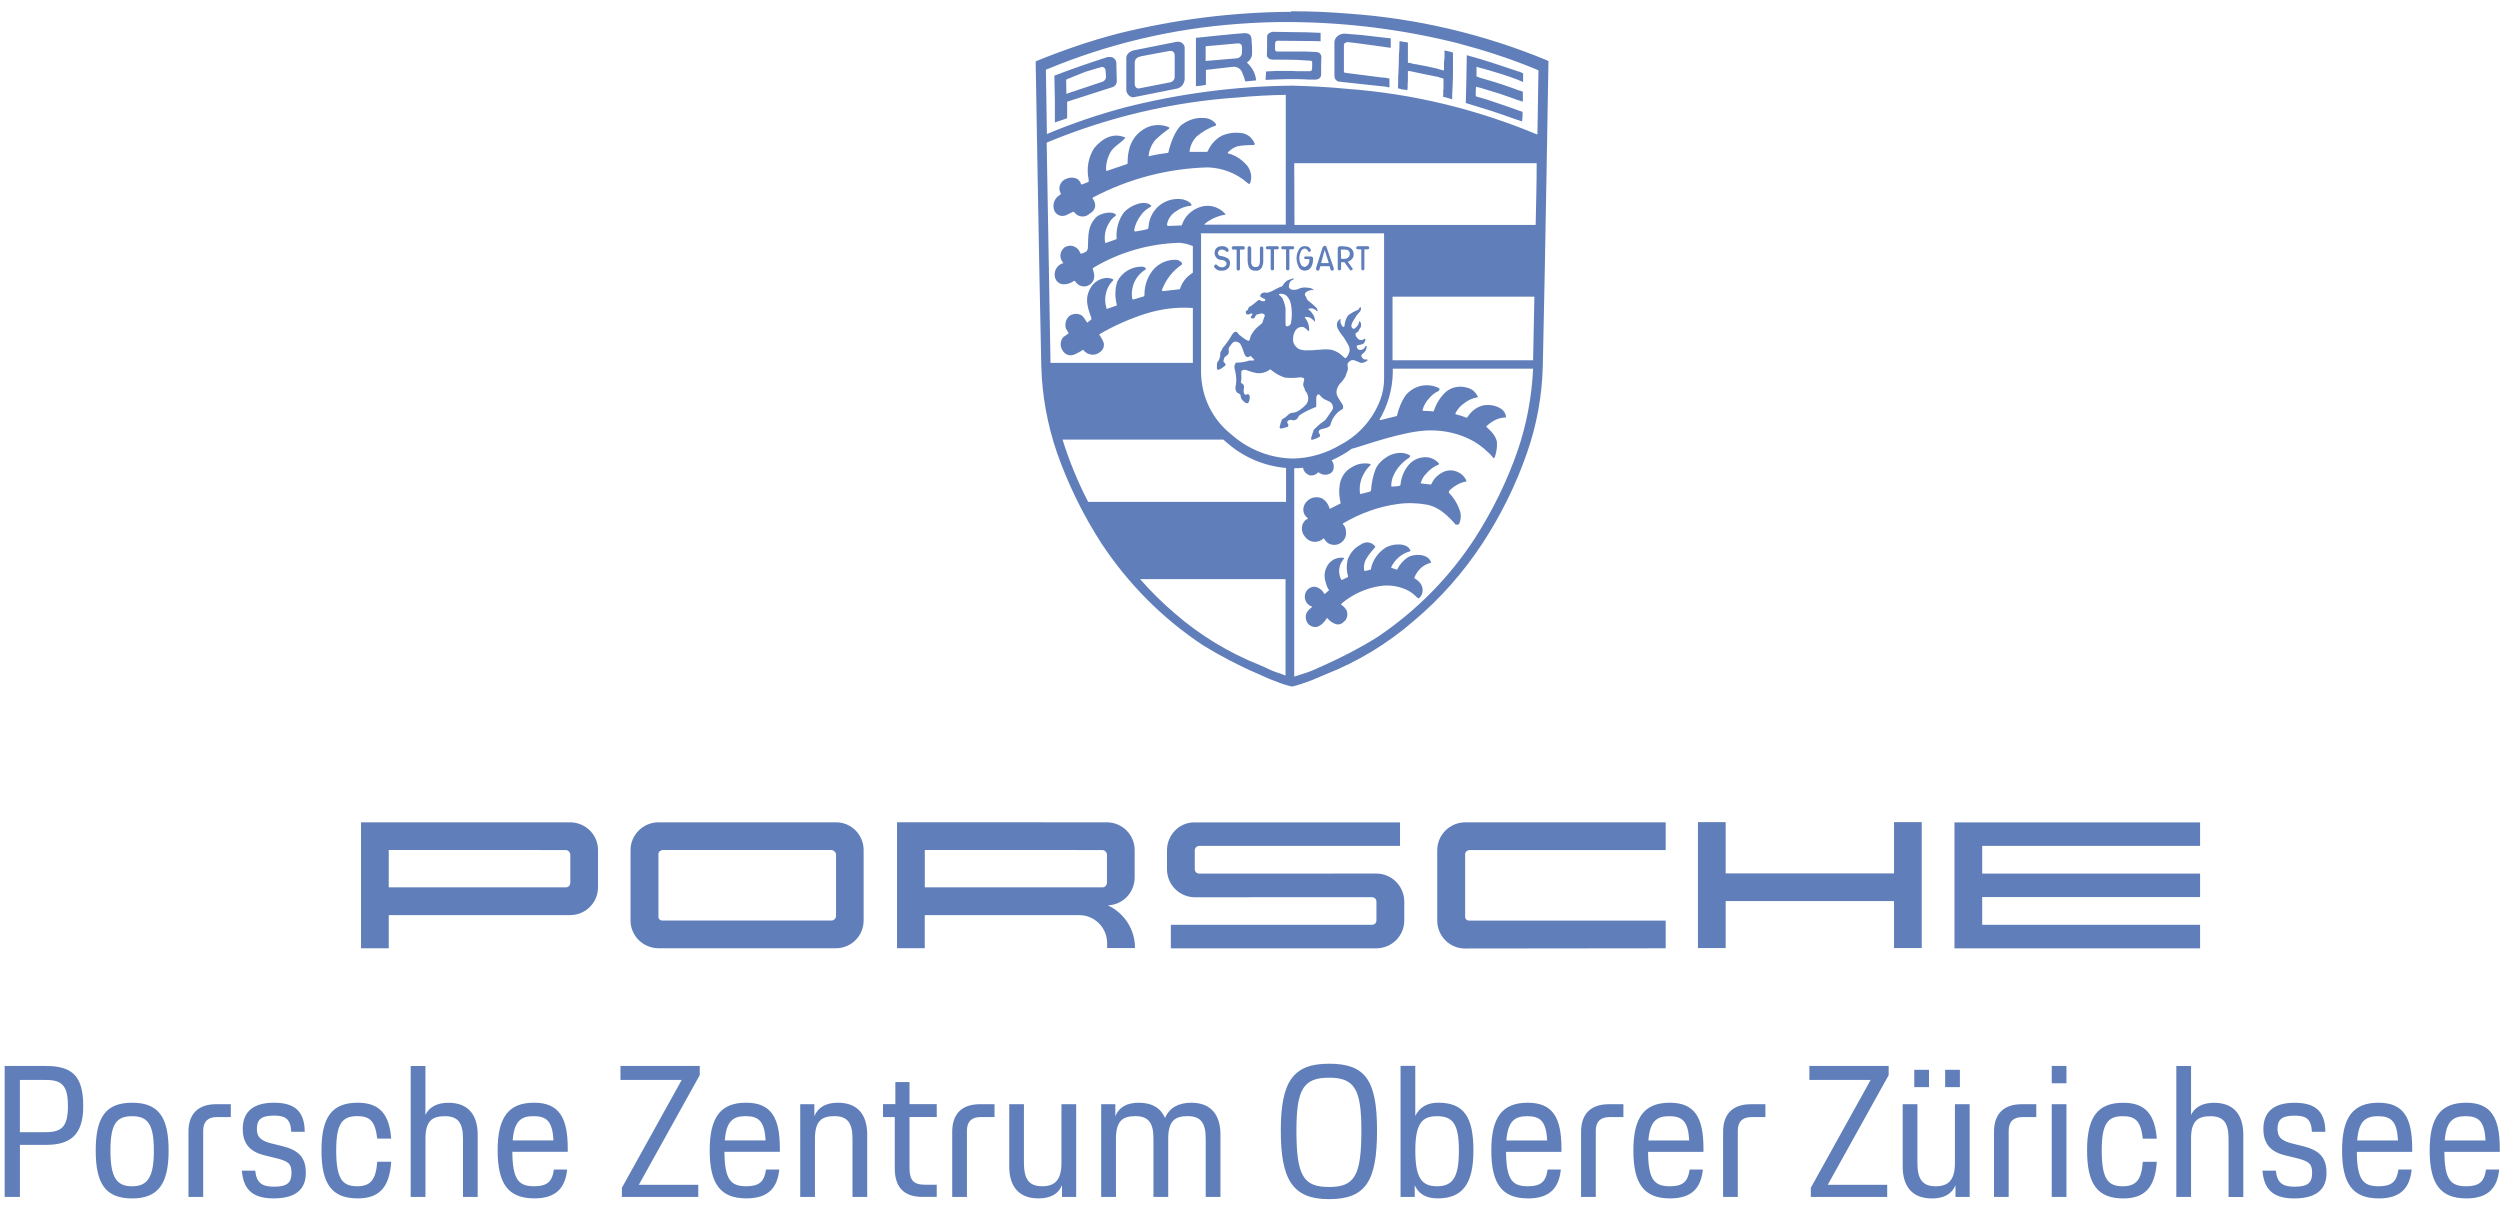 <?xml version="1.0" encoding="utf-8"?>
<svg xmlns="http://www.w3.org/2000/svg" fill="none" height="54" viewBox="0 0 112 54" width="112">
  <path d="M0.209 53.624H0.893V51.291H2.039C3.11 51.291 3.729 50.895 3.729 49.551C3.729 48.207 3.234 47.755 2.056 47.755H0.209V53.624ZM2.055 48.382C2.772 48.382 3.043 48.628 3.043 49.551C3.043 50.474 2.771 50.722 2.037 50.722H0.891V48.382H2.055ZM5.921 53.69C7.082 53.69 7.554 53.039 7.554 51.546C7.554 50.053 7.108 49.402 5.921 49.402C4.734 49.402 4.288 50.054 4.288 51.546C4.288 53.038 4.734 53.69 5.921 53.69ZM5.921 53.145C5.221 53.145 4.948 52.749 4.948 51.546C4.948 50.343 5.221 50.005 5.921 50.005C6.621 50.005 6.893 50.367 6.893 51.546C6.893 52.725 6.621 53.145 5.921 53.145ZM8.443 53.623H9.103V50.655C9.103 50.251 9.31 50.045 9.713 50.045H10.34V49.468H9.688C8.864 49.468 8.443 49.913 8.443 50.705V53.623ZM10.833 52.443C10.899 53.169 11.195 53.688 12.251 53.688C13.307 53.688 13.701 53.235 13.701 52.551C13.701 51.867 13.405 51.528 12.622 51.339L12.184 51.232C11.657 51.101 11.508 50.928 11.508 50.572C11.508 50.176 11.681 49.979 12.266 49.979C12.785 49.979 13.016 50.118 13.049 50.705H13.652C13.644 49.74 13.157 49.402 12.268 49.402C11.378 49.402 10.875 49.782 10.875 50.573C10.875 51.291 11.255 51.612 11.856 51.761L12.301 51.868C12.92 52.017 13.059 52.123 13.059 52.552C13.059 52.982 12.87 53.163 12.275 53.163C11.74 53.163 11.492 52.998 11.434 52.445H10.832L10.833 52.443ZM16.026 53.688C16.949 53.688 17.452 53.235 17.526 52.047H16.9C16.842 52.873 16.586 53.144 16.001 53.144C15.325 53.144 15.062 52.797 15.062 51.536C15.062 50.357 15.317 50.003 16.001 50.003C16.586 50.003 16.808 50.234 16.9 51.009H17.526C17.444 49.953 17.039 49.402 16.026 49.402C14.873 49.402 14.402 50.045 14.402 51.536C14.402 53.028 14.855 53.688 16.026 53.688ZM18.401 53.623H19.061V51.001C19.061 50.226 19.358 50.005 19.926 50.005C20.495 50.005 20.742 50.277 20.742 51.011V53.624H21.4V50.838C21.4 49.947 20.981 49.404 20.09 49.404C19.595 49.404 19.233 49.585 19.059 49.949V47.757H18.399V53.626L18.401 53.623ZM23.932 53.688C24.913 53.688 25.324 53.219 25.408 52.394H24.815C24.741 52.946 24.502 53.144 23.934 53.144C23.25 53.144 22.961 52.871 22.953 51.602H25.435V51.445C25.435 50.085 25.055 49.401 23.927 49.401C22.799 49.401 22.294 50.035 22.294 51.535C22.294 53.035 22.772 53.687 23.935 53.687L23.932 53.688ZM23.898 50.003C24.501 50.003 24.748 50.242 24.797 51.091H22.968C23.033 50.242 23.33 50.003 23.898 50.003ZM27.797 48.38H30.541L27.862 53.211V53.623H31.283V53.078H28.62L31.349 48.165V47.753H27.797V48.38ZM33.435 53.688C34.416 53.688 34.828 53.219 34.911 52.394H34.316C34.243 52.946 34.002 53.144 33.435 53.144C32.751 53.144 32.462 52.871 32.455 51.602H34.937V51.445C34.937 50.085 34.557 49.401 33.427 49.401C32.297 49.401 31.794 50.035 31.794 51.535C31.794 53.035 32.272 53.687 33.435 53.687V53.688ZM33.401 50.003C34.002 50.003 34.251 50.242 34.3 51.091H32.471C32.536 50.242 32.833 50.003 33.401 50.003ZM35.85 53.623H36.51V51.009C36.51 50.226 36.806 50.003 37.375 50.003C37.944 50.003 38.191 50.275 38.191 51.009V53.623H38.851V50.836C38.851 49.945 38.431 49.402 37.54 49.402C37.013 49.402 36.649 49.599 36.484 50.005V49.469H35.85V53.624V53.623ZM39.559 50.045H40.086V52.344C40.086 53.193 40.498 53.621 41.331 53.621H41.966V53.076H41.447C40.927 53.076 40.746 52.879 40.746 52.318V50.043H41.966V49.466H40.746V48.478H40.112V49.466H39.559V50.045ZM42.658 53.623H43.318V50.655C43.318 50.251 43.525 50.045 43.928 50.045H44.555V49.468H43.904C43.079 49.468 42.659 49.913 42.659 50.705V53.623H42.658ZM45.214 52.254C45.214 53.145 45.633 53.688 46.524 53.688C47.051 53.688 47.415 53.499 47.578 53.095V53.623H48.213V49.468H47.553V52.089C47.553 52.847 47.28 53.144 46.688 53.144C46.095 53.144 45.872 52.821 45.872 52.089V49.468H45.214V52.254ZM49.334 53.623H49.995V51.009C49.995 50.226 50.291 50.003 50.86 50.003C51.429 50.003 51.675 50.275 51.675 51.009V53.623H52.336V51.009C52.336 50.226 52.632 50.003 53.201 50.003C53.77 50.003 54.016 50.275 54.016 51.009V53.623H54.676V50.836C54.676 49.945 54.257 49.402 53.366 49.402C52.805 49.402 52.385 49.625 52.195 50.086C52.005 49.649 51.618 49.402 51.023 49.402C50.486 49.402 50.132 49.599 49.967 50.005V49.469H49.333V53.624L49.334 53.623ZM59.539 53.722C61.188 53.722 61.691 52.914 61.691 50.647C61.691 48.38 61.164 47.654 59.539 47.654C57.915 47.654 57.38 48.47 57.38 50.647C57.38 52.825 57.891 53.722 59.539 53.722ZM59.539 53.177C58.386 53.177 58.08 52.666 58.08 50.647C58.08 48.809 58.384 48.281 59.539 48.281C60.695 48.281 60.989 48.808 60.989 50.647C60.989 52.666 60.693 53.177 59.539 53.177ZM62.745 53.623H63.38V53.103C63.569 53.507 63.907 53.688 64.402 53.688C65.524 53.688 66.009 53.038 66.009 51.544C66.009 50.051 65.59 49.401 64.434 49.401C63.947 49.401 63.601 49.598 63.404 49.993V47.752H62.745V53.623ZM64.378 53.145C63.678 53.145 63.406 52.749 63.406 51.546C63.406 50.343 63.702 50.005 64.378 50.005C65.096 50.005 65.359 50.367 65.359 51.546C65.359 52.725 65.094 53.145 64.378 53.145ZM68.45 53.69C69.43 53.69 69.842 53.22 69.925 52.395H69.332C69.259 52.948 69.02 53.145 68.451 53.145C67.767 53.145 67.479 52.873 67.471 51.604H69.953V51.447C69.953 50.086 69.573 49.402 68.443 49.402C67.314 49.402 66.811 50.037 66.811 51.536C66.811 53.036 67.288 53.688 68.451 53.688L68.45 53.69ZM68.416 50.005C69.019 50.005 69.265 50.243 69.315 51.093H67.485C67.551 50.243 67.847 50.005 68.416 50.005ZM70.831 53.624H71.491V50.657C71.491 50.253 71.698 50.046 72.101 50.046H72.728V49.469H72.077C71.254 49.469 70.832 49.915 70.832 50.706V53.624H70.831ZM74.812 53.69C75.793 53.69 76.205 53.22 76.288 52.395H75.695C75.621 52.948 75.381 53.145 74.814 53.145C74.13 53.145 73.841 52.873 73.833 51.604H76.315V51.447C76.315 50.086 75.936 49.402 74.808 49.402C73.68 49.402 73.175 50.037 73.175 51.536C73.175 53.036 73.652 53.688 74.816 53.688L74.812 53.69ZM74.779 50.005C75.381 50.005 75.628 50.243 75.677 51.093H73.848C73.913 50.243 74.21 50.005 74.779 50.005ZM77.193 53.624H77.853V50.657C77.853 50.253 78.06 50.046 78.464 50.046H79.09V49.469H78.44C77.616 49.469 77.195 49.915 77.195 50.706V53.624H77.193ZM81.06 48.382H83.804L81.125 53.212V53.624H84.546V53.079H81.883L84.612 48.167V47.755H81.06V48.382ZM85.24 52.256C85.24 53.147 85.66 53.69 86.551 53.69C87.078 53.69 87.441 53.501 87.606 53.097V53.624H88.241V49.469H87.581V52.091C87.581 52.849 87.308 53.145 86.716 53.145C86.123 53.145 85.9 52.823 85.9 52.091V49.469H85.24V52.256ZM87.143 48.704H87.803V47.928H87.143V48.704ZM85.759 48.704H86.419V47.928H85.759V48.704ZM89.329 53.624H89.989V50.657C89.989 50.253 90.196 50.046 90.6 50.046H91.226V49.469H90.576C89.75 49.469 89.331 49.915 89.331 50.706V53.624H89.329ZM91.918 48.531H92.577V47.755H91.918V48.531ZM91.918 53.624H92.577V49.469H91.918V53.624ZM95.124 53.69C96.047 53.69 96.55 53.236 96.624 52.049H95.998C95.94 52.874 95.683 53.145 95.099 53.145C94.422 53.145 94.158 52.799 94.158 51.538C94.158 50.359 94.415 50.005 95.099 50.005C95.683 50.005 95.906 50.235 95.998 51.011H96.624C96.541 49.955 96.137 49.404 95.124 49.404C93.971 49.404 93.501 50.046 93.501 51.538C93.501 53.03 93.955 53.69 95.124 53.69ZM97.499 53.624H98.159V51.003C98.159 50.227 98.456 50.006 99.024 50.006C99.593 50.006 99.84 50.279 99.84 51.012V53.626H100.5V50.839C100.5 49.949 100.08 49.405 99.189 49.405C98.694 49.405 98.332 49.586 98.159 49.95V47.758H97.499V53.627V53.624ZM101.357 52.445C101.423 53.171 101.719 53.69 102.775 53.69C103.831 53.69 104.227 53.236 104.227 52.552C104.227 51.868 103.93 51.53 103.147 51.341L102.709 51.234C102.182 51.102 102.033 50.929 102.033 50.573C102.033 50.178 102.206 49.981 102.791 49.981C103.31 49.981 103.541 50.12 103.575 50.706H104.177C104.169 49.742 103.682 49.404 102.793 49.404C101.904 49.404 101.399 49.783 101.399 50.575C101.399 51.293 101.779 51.613 102.379 51.762L102.825 51.87C103.443 52.019 103.583 52.124 103.583 52.554C103.583 52.983 103.394 53.164 102.799 53.164C102.264 53.164 102.016 52.999 101.958 52.447H101.356L101.357 52.445ZM106.566 53.69C107.547 53.69 107.959 53.22 108.042 52.395H107.449C107.375 52.948 107.135 53.145 106.566 53.145C105.882 53.145 105.594 52.873 105.586 51.604H108.066V51.447C108.066 50.086 107.686 49.402 106.558 49.402C105.43 49.402 104.925 50.037 104.925 51.536C104.925 53.036 105.403 53.688 106.566 53.688V53.69ZM106.533 50.005C107.135 50.005 107.382 50.243 107.431 51.093H105.602C105.667 50.243 105.964 50.005 106.533 50.005ZM110.489 53.69C111.469 53.69 111.881 53.22 111.964 52.395H111.371C111.298 52.948 111.059 53.145 110.489 53.145C109.804 53.145 109.516 52.873 109.508 51.604H111.99V51.447C111.99 50.086 111.61 49.402 110.482 49.402C109.354 49.402 108.849 50.037 108.849 51.536C108.849 53.036 109.327 53.688 110.49 53.688L110.489 53.69ZM110.455 50.005C111.057 50.005 111.304 50.243 111.354 51.093H109.524C109.59 50.243 109.886 50.005 110.455 50.005Z" fill="#607EBA"/>
  <path clip-rule="evenodd" d="M98.564 37.895H88.802V39.136H98.564V40.189H88.802V41.431H98.564V42.485H87.56V36.842H98.564V37.895ZM84.852 39.127V36.832H86.094V42.474H84.852V40.368H77.31V42.474H76.068V36.832H77.31V39.127H84.852ZM64.388 38.089H64.389C64.389 37.396 64.957 36.84 65.649 36.84H74.623V38.082H65.843C65.742 38.082 65.639 38.162 65.639 38.257V41.09C65.639 41.173 65.724 41.242 65.801 41.242H74.623V42.483L65.633 42.493C64.941 42.493 64.388 41.931 64.388 41.239V38.089ZM61.658 39.135C62.35 39.135 62.909 39.699 62.912 40.389V41.237C62.912 41.926 62.35 42.485 61.659 42.485H52.454V41.432H61.457C61.571 41.432 61.664 41.355 61.664 41.239V40.389C61.664 40.274 61.569 40.194 61.456 40.194L53.534 40.197C52.842 40.197 52.281 39.635 52.281 38.943V38.096C52.281 37.414 52.819 36.842 53.505 36.842H62.721V37.896H53.734C53.619 37.896 53.526 37.981 53.526 38.096V38.943C53.526 39.058 53.619 39.138 53.734 39.138L61.658 39.135ZM49.633 40.559V40.561C50.349 40.892 50.847 41.617 50.847 42.458V42.472H49.599V42.251C49.599 41.557 49.038 40.997 48.346 40.997H41.429V42.48H40.187V36.837C40.187 36.837 48.897 36.837 49.586 36.84C50.275 36.843 50.833 37.393 50.833 38.084V39.306C50.833 39.984 50.304 40.537 49.633 40.559ZM49.591 39.547H49.592V38.297C49.592 38.181 49.496 38.082 49.381 38.082L41.431 38.079V39.753H49.403C49.508 39.753 49.591 39.652 49.591 39.547ZM37.465 36.839L37.463 36.84C38.141 36.84 38.691 37.4 38.691 38.084V41.234C38.691 41.926 38.138 42.482 37.446 42.482H29.508C28.816 42.482 28.248 41.929 28.248 41.237V38.087C28.248 37.395 28.816 36.839 29.508 36.839H37.465ZM37.455 41.033V38.295C37.455 38.18 37.353 38.082 37.237 38.081H29.7C29.601 38.081 29.498 38.159 29.498 38.255V41.088C29.498 41.171 29.58 41.24 29.66 41.24H37.255C37.359 41.24 37.455 41.141 37.455 41.033ZM25.541 36.839V36.84C26.231 36.842 26.792 37.393 26.791 38.085V39.748C26.791 40.441 26.233 40.997 25.541 40.997H17.416V42.482H16.174V36.839H25.541ZM25.549 39.547L25.55 39.548V38.297C25.55 38.181 25.454 38.082 25.339 38.082L17.416 38.079V39.753H25.361C25.467 39.753 25.549 39.652 25.549 39.547Z" fill="#607EBA" fill-rule="evenodd"/>
  <path d="M57.844 0.53C55.24 0.542 52.648 0.871 50.125 1.495C48.886 1.813 47.659 2.237 46.467 2.72L46.398 2.755C46.398 2.755 46.547 11.878 46.65 16.398C46.684 17.728 46.925 19.035 47.361 20.306C47.866 21.73 48.531 23.084 49.345 24.344C50.55 26.168 52.098 27.722 53.899 28.911C54.702 29.405 55.539 29.841 56.399 30.206C56.686 30.335 56.938 30.453 57.156 30.524C57.397 30.63 57.638 30.7 57.879 30.759C58.131 30.7 58.372 30.618 58.601 30.536C58.842 30.453 59.083 30.335 59.37 30.218C60.815 29.653 62.157 28.84 63.338 27.816C64.531 26.816 65.563 25.639 66.423 24.332C67.249 23.061 67.914 21.719 68.407 20.294C68.855 19.023 69.084 17.716 69.118 16.386C69.222 11.854 69.371 2.743 69.371 2.743L69.29 2.696C66.469 1.531 63.475 0.824 60.436 0.612C59.576 0.542 58.796 0.506 57.924 0.506H57.844V0.53ZM57.844 0.989H57.913C60.413 1.013 62.902 1.33 65.334 1.943C66.526 2.26 67.696 2.637 68.855 3.12L68.923 3.155L68.877 6.016H68.843C66.125 4.885 63.258 4.191 60.333 3.979C59.53 3.897 58.727 3.861 57.924 3.838H57.855C55.355 3.861 52.866 4.191 50.435 4.803C49.231 5.121 48.049 5.521 46.902 6.004L46.856 3.12L46.925 3.096C49.644 1.966 52.534 1.283 55.458 1.071C56.238 1.013 57.041 0.977 57.844 0.989ZM57.007 1.425C56.949 1.436 56.892 1.46 56.846 1.495C56.8 1.519 56.777 1.566 56.766 1.613V2.06L56.755 2.484C56.755 2.531 56.8 2.59 56.835 2.614C56.881 2.661 56.938 2.661 57.007 2.672H57.557L58.131 2.684L58.704 2.72C58.75 2.72 58.773 2.743 58.785 2.778V3.014C58.785 3.061 58.785 3.096 58.762 3.143C58.75 3.179 58.716 3.19 58.647 3.19H58.142L57.867 3.179H57.144L56.72 3.202L56.697 3.579L57.294 3.555L57.752 3.544H58.119L58.452 3.555L58.681 3.567H58.934C58.991 3.567 59.06 3.544 59.106 3.508C59.152 3.473 59.175 3.426 59.186 3.367V2.943L59.197 2.519C59.186 2.472 59.163 2.425 59.129 2.39C59.094 2.355 59.048 2.343 58.991 2.331L58.463 2.308H57.19L57.156 2.284C57.133 2.26 57.121 2.237 57.121 2.213V2.06C57.121 2.001 57.121 1.931 57.144 1.872C57.156 1.848 57.19 1.825 57.248 1.825L58.532 1.837H58.716L59.163 1.848V1.472L58.567 1.448L57.007 1.425ZM55.78 1.484C55.562 1.484 53.578 1.695 53.578 1.695V3.861L53.807 3.838L54.025 3.803V3.132L55.264 2.99C55.424 2.99 55.573 3.073 55.642 3.226C55.699 3.355 55.745 3.496 55.791 3.649L56.273 3.602C56.261 3.461 56.227 3.332 56.169 3.214C56.101 3.061 55.986 2.92 55.86 2.802C55.975 2.731 56.055 2.614 56.089 2.484C56.101 2.225 56.089 1.978 56.066 1.731C56.055 1.613 55.998 1.495 55.78 1.484ZM60.23 1.507C60.126 1.507 60.012 1.542 59.931 1.613C59.851 1.672 59.794 1.766 59.782 1.872V3.379L59.794 3.485C59.805 3.532 59.828 3.555 59.851 3.579C59.886 3.626 59.931 3.649 60 3.661H60.092L60.115 3.673H60.138L61.101 3.779L62.099 3.885L62.248 3.92V3.52L62.076 3.485L61.939 3.473H61.916L60.264 3.261C60.253 3.261 60.23 3.261 60.218 3.237L60.207 3.19V2.037C60.207 1.99 60.207 1.954 60.253 1.931C60.287 1.907 60.321 1.896 60.356 1.884C60.539 1.896 62.076 2.107 62.306 2.143V1.719L60.975 1.566L60.23 1.507ZM62.696 1.848V1.943C62.696 2.072 62.696 2.249 62.673 2.449C62.673 2.72 62.661 2.99 62.65 3.261L62.638 3.438V3.697L62.627 3.956L62.73 3.979L62.787 4.003L62.891 4.014L63.051 4.038L63.063 3.885V3.755L63.074 3.602V3.179C63.097 3.179 63.131 3.179 63.154 3.19H63.189L63.682 3.296L64.439 3.449L64.496 3.473L64.576 3.496L64.668 3.52V3.944L64.657 4.085V4.25L64.645 4.332L64.783 4.368L64.944 4.415L65.058 4.45V4.238C65.081 3.979 65.081 3.708 65.093 3.39V2.355L64.932 2.308L64.714 2.26V2.59L64.691 2.802V3.155H64.68L64.576 3.132L64.496 3.108L64.439 3.096L64.382 3.073L63.9 2.967L63.407 2.873H63.361L63.235 2.837L63.108 2.814H63.074V1.907L62.971 1.884H62.902L62.822 1.86L62.696 1.848ZM52.717 1.872C52.729 1.872 50.767 2.26 50.767 2.26C50.618 2.308 50.458 2.425 50.458 2.59V4.038C50.458 4.191 50.641 4.391 50.79 4.356L52.74 3.967C52.924 3.92 53.05 3.755 53.073 3.567V2.107C53.038 1.943 52.889 1.848 52.717 1.872ZM55.447 1.943C55.504 1.943 55.55 1.943 55.596 1.99C55.63 2.025 55.642 2.049 55.642 2.096V2.343C55.642 2.413 55.619 2.484 55.573 2.531C55.527 2.578 55.458 2.614 55.39 2.614L54.013 2.731V2.072L55.447 1.943ZM52.385 2.284C52.568 2.26 52.626 2.366 52.626 2.496V3.426C52.637 3.544 52.557 3.649 52.442 3.685L51.054 3.956C50.917 3.991 50.836 3.885 50.836 3.755V2.837C50.836 2.649 50.917 2.566 51.135 2.519C51.123 2.519 52.385 2.284 52.385 2.284ZM65.712 2.472L65.689 3.744L65.666 4.615L66.813 4.968C67.18 5.097 67.593 5.227 68.006 5.38L68.052 5.392L68.189 5.439C68.212 5.286 68.212 5.168 68.212 5.015L68.098 4.968H68.075L68.052 4.956C67.845 4.874 67.605 4.803 67.386 4.721L66.687 4.485L66.538 4.438L66.377 4.391L66.205 4.344L66.113 4.309V4.097L66.125 3.885L66.354 3.944L67.203 4.203L68.006 4.485L68.086 4.509L68.224 4.556V4.109L68.098 4.061L68.04 4.05C67.547 3.861 67.054 3.697 66.549 3.555L66.435 3.52L66.308 3.485L66.251 3.461L66.148 3.426V2.99L66.297 3.037L66.481 3.084L66.641 3.132H66.653C67.1 3.261 67.547 3.402 67.983 3.567L68.086 3.614L68.235 3.673V3.285L68.132 3.237L68.04 3.202H68.029C67.26 2.943 66.492 2.684 65.712 2.472ZM49.758 2.555H49.62C48.818 2.814 48.026 3.084 47.235 3.39L47.258 4.473V5.486L47.808 5.297V4.556L49.861 3.897C49.907 3.885 49.942 3.85 49.965 3.814C49.999 3.791 50.011 3.744 50.022 3.708C50.022 3.697 50.033 3.673 50.033 3.661L50.011 2.802C49.999 2.72 49.953 2.637 49.873 2.59C49.839 2.566 49.804 2.555 49.758 2.555ZM49.357 3.002H49.38C49.426 3.002 49.46 3.014 49.483 3.049C49.517 3.084 49.529 3.108 49.529 3.155L49.552 3.461C49.54 3.52 49.517 3.567 49.483 3.602C49.449 3.638 49.403 3.661 49.357 3.673L47.774 4.203L47.763 3.567C47.763 3.567 48.382 3.308 48.634 3.214C48.886 3.132 49.357 3.002 49.357 3.002ZM57.603 4.25V10.065H53.979C53.933 10.065 53.956 10.041 54.002 10.006C54.254 9.806 54.552 9.676 54.873 9.618C54.908 9.618 54.919 9.606 54.873 9.559C54.564 9.241 54.128 9.135 53.727 9.288C53.371 9.418 53.084 9.688 52.958 10.053C52.958 10.088 52.935 10.1 52.912 10.1L52.327 10.124C52.293 10.124 52.281 10.077 52.281 10.053C52.327 9.794 52.488 9.582 52.706 9.453C52.901 9.312 53.119 9.241 53.348 9.217H53.359C53.383 9.206 53.383 9.17 53.371 9.147C53.337 9.1 53.291 9.064 53.233 9.029C53.05 8.923 52.832 8.888 52.614 8.923C51.995 8.994 51.502 9.5 51.456 10.147C51.444 10.218 51.456 10.242 51.398 10.265C51.249 10.312 50.997 10.348 50.859 10.371C50.836 10.383 50.802 10.324 50.813 10.3C50.859 10.053 50.962 9.841 51.112 9.641C51.215 9.488 51.364 9.37 51.525 9.276C51.57 9.264 51.582 9.229 51.57 9.206C51.261 8.923 50.618 9.217 50.355 9.512C50.114 9.83 49.999 10.253 50.022 10.653V10.712L49.529 10.889L49.506 10.842C49.46 10.536 49.529 10.242 49.689 9.983C49.758 9.853 49.861 9.747 49.988 9.665V9.618C49.839 9.429 49.288 9.559 49.116 9.724C48.726 10.124 48.76 10.501 48.737 11.113C48.737 11.148 48.691 11.254 48.669 11.266C48.6 11.313 48.52 11.348 48.439 11.36H48.405L48.359 11.254C48.221 11.018 47.935 10.936 47.705 11.077C47.682 11.077 47.671 11.101 47.659 11.113C47.476 11.277 47.453 11.56 47.613 11.748C47.636 11.772 47.648 11.795 47.613 11.795C47.338 11.878 47.189 12.172 47.269 12.455C47.269 12.466 47.269 12.466 47.281 12.478C47.338 12.631 47.487 12.737 47.648 12.737C47.808 12.737 47.969 12.69 48.095 12.596C48.118 12.572 48.141 12.584 48.164 12.596C48.302 12.831 48.6 12.902 48.806 12.761C49.013 12.619 49.093 12.408 48.955 12.054C48.944 12.031 48.978 12.007 49.001 11.984C50.171 11.289 51.502 10.912 52.855 10.877C53.05 10.901 53.233 10.936 53.417 11.018H53.44V12.207L53.405 12.243C53.153 12.396 52.958 12.643 52.866 12.937C52.866 12.961 52.866 12.961 52.821 12.961L52.098 13.043C52.075 13.043 52.052 13.008 52.052 12.996C52.224 12.537 52.534 12.125 52.947 11.854C52.958 11.831 52.958 11.795 52.947 11.772C52.889 11.713 52.821 11.666 52.74 11.642C52.327 11.607 51.914 11.784 51.651 12.101C51.398 12.419 51.272 12.796 51.272 13.196C51.272 13.232 51.272 13.267 51.238 13.279L50.767 13.42C50.745 13.42 50.722 13.396 50.722 13.373C50.641 12.855 50.882 12.337 51.318 12.078C51.375 12.031 51.272 11.948 51.192 11.948C50.722 11.925 50.274 12.184 50.056 12.608C49.953 12.925 49.942 13.279 50.022 13.608C50.022 13.643 50.045 13.691 50.022 13.691L49.609 13.832C49.586 13.844 49.563 13.832 49.563 13.785C49.506 13.585 49.494 13.373 49.54 13.173C49.586 12.937 49.701 12.725 49.873 12.56V12.513C49.724 12.443 49.552 12.431 49.403 12.478C49.15 12.549 48.944 12.713 48.829 12.949C48.623 13.326 48.68 13.691 48.886 14.22C48.886 14.256 48.909 14.291 48.886 14.315L48.726 14.444C48.715 14.456 48.691 14.444 48.68 14.42C48.611 14.315 48.531 14.161 48.428 14.114C48.256 14.032 48.061 14.044 47.9 14.161C47.751 14.303 47.694 14.515 47.751 14.715L47.866 14.903C47.877 14.915 47.866 14.95 47.854 14.95C47.785 15.009 47.682 15.056 47.613 15.127C47.487 15.303 47.487 15.539 47.613 15.715C47.728 15.904 47.958 15.974 48.164 15.868C48.267 15.821 48.359 15.774 48.451 15.715C48.485 15.692 48.497 15.656 48.531 15.68C48.6 15.762 48.691 15.833 48.806 15.868C48.955 15.915 49.116 15.892 49.242 15.798C49.391 15.715 49.483 15.55 49.449 15.374C49.414 15.256 49.345 15.139 49.276 15.033C49.231 14.985 49.231 14.985 49.276 14.962C49.919 14.585 50.618 14.279 51.318 14.056C51.995 13.844 52.694 13.749 53.394 13.796H53.44V16.257H47.063L46.891 6.392L46.914 6.38C49.632 5.25 52.511 4.568 55.435 4.368C56.181 4.297 56.869 4.262 57.603 4.25ZM53.91 5.286C53.578 5.262 53.256 5.368 52.97 5.568C52.626 5.815 52.408 6.533 52.35 6.804C52.35 6.828 52.339 6.851 52.304 6.851C52.018 6.887 51.742 6.934 51.456 7.004C51.479 6.722 51.593 6.463 51.765 6.263C51.96 6.074 52.167 5.91 52.385 5.757C52.396 5.745 52.385 5.709 52.362 5.698C52.052 5.568 51.697 5.568 51.387 5.709C50.94 5.91 50.641 6.322 50.561 6.804C50.527 6.969 50.515 7.157 50.515 7.334L50.469 7.357L49.598 7.652L49.552 7.64C49.54 7.346 49.609 7.063 49.758 6.804C49.907 6.557 50.182 6.428 50.377 6.216C50.401 6.204 50.423 6.169 50.401 6.157C49.896 5.945 49.426 6.157 49.024 6.628C48.749 7.051 48.669 7.558 48.772 8.052C48.783 8.099 48.772 8.134 48.749 8.158L48.474 8.264C48.451 8.264 48.428 8.264 48.428 8.24C48.302 7.864 47.877 7.934 47.682 8.052C47.476 8.181 47.395 8.452 47.522 8.664C47.522 8.699 47.522 8.711 47.499 8.723C47.235 8.864 47.12 9.182 47.246 9.465C47.35 9.653 47.568 9.724 47.763 9.641L48.072 9.488H48.107C48.107 9.488 48.107 9.512 48.13 9.512C48.29 9.724 48.588 9.771 48.806 9.582C48.944 9.476 49.001 9.465 49.059 9.276C49.081 9.135 49.036 9.005 48.955 8.9C48.932 8.9 48.955 8.852 48.955 8.852C50.561 8.005 52.316 7.546 54.117 7.499C54.759 7.522 55.39 7.758 55.883 8.193C55.906 8.217 55.929 8.24 55.963 8.24C55.998 8.229 56.009 8.193 56.02 8.17C56.112 7.864 56.009 7.522 55.768 7.31C55.562 7.099 55.309 6.945 55.023 6.875C55 6.875 55 6.828 55.011 6.828C55.114 6.71 55.264 6.616 55.424 6.557C55.665 6.51 55.906 6.498 56.169 6.498C56.181 6.498 56.215 6.475 56.215 6.451C56.112 6.169 55.86 5.968 55.573 5.957C55.286 5.921 54.988 5.968 54.724 6.086C54.449 6.239 54.231 6.486 54.105 6.781L54.071 6.804H53.325C53.314 6.804 53.291 6.804 53.291 6.781C53.325 6.522 53.428 6.31 53.6 6.121C53.853 5.91 54.139 5.733 54.438 5.639C54.472 5.627 54.483 5.592 54.483 5.568C54.415 5.474 54.334 5.403 54.231 5.356C54.151 5.309 54.025 5.286 53.91 5.286ZM57.982 7.31H68.843C68.843 8.181 68.82 9.1 68.797 10.077H57.993L57.982 7.31ZM53.795 10.453H61.984C62.007 10.453 62.007 10.465 62.007 10.477V16.951C62.007 17.293 61.95 17.61 61.835 17.916C61.503 18.788 60.872 19.494 60.069 19.918C59.427 20.306 58.681 20.53 57.936 20.542C56.904 20.53 55.929 20.141 55.16 19.459C54.323 18.799 53.83 17.799 53.807 16.716V10.489C53.784 10.489 53.795 10.453 53.795 10.453ZM68.786 10.477L68.74 12.902H68.648H68.751C68.763 12.902 68.786 10.477 68.786 10.477ZM59.358 11.007C59.312 11.018 59.255 11.054 59.243 11.113L58.957 12.019L58.968 12.09L59.025 12.125C59.071 12.125 59.094 12.125 59.106 12.078L59.152 11.925H59.565L59.61 12.078C59.61 12.113 59.656 12.125 59.679 12.125C59.702 12.125 59.736 12.113 59.748 12.09C59.759 12.066 59.759 12.031 59.748 12.007L59.438 11.101C59.438 11.054 59.392 11.018 59.358 11.007ZM56.789 11.03C56.743 11.03 56.709 11.066 56.709 11.101C56.709 11.136 56.743 11.171 56.789 11.171H56.926V12.043C56.926 12.09 56.972 12.113 57.007 12.113C57.041 12.113 57.076 12.078 57.076 12.043V11.171H57.225C57.259 11.171 57.294 11.136 57.294 11.101C57.294 11.066 57.259 11.03 57.225 11.03H56.789ZM57.466 11.03C57.431 11.03 57.397 11.066 57.397 11.101C57.397 11.136 57.431 11.171 57.466 11.171H57.615V12.043C57.615 12.09 57.66 12.113 57.695 12.113C57.729 12.113 57.764 12.078 57.764 12.043V11.171H57.913C57.947 11.171 57.982 11.136 57.982 11.101C57.982 11.066 57.947 11.03 57.913 11.03H57.466ZM58.452 11.03C58.337 11.018 58.234 11.089 58.188 11.183C58.119 11.301 58.085 11.43 58.085 11.56C58.085 11.701 58.119 11.819 58.177 11.948C58.222 12.054 58.326 12.125 58.452 12.125C58.521 12.125 58.578 12.101 58.635 12.078C58.727 12.007 58.785 11.901 58.807 11.784C58.819 11.725 58.83 11.654 58.83 11.595C58.83 11.548 58.807 11.489 58.727 11.489H58.498C58.441 11.489 58.429 11.513 58.429 11.536C58.429 11.584 58.452 11.607 58.486 11.607H58.658V11.654C58.67 11.795 58.578 11.925 58.452 11.96C58.372 11.96 58.291 11.901 58.268 11.819C58.222 11.736 58.211 11.642 58.211 11.548C58.211 11.442 58.245 11.348 58.28 11.266C58.303 11.195 58.372 11.148 58.441 11.136C58.509 11.136 58.567 11.183 58.601 11.242C58.612 11.277 58.647 11.289 58.681 11.277C58.716 11.277 58.727 11.23 58.727 11.207C58.704 11.089 58.578 11.018 58.452 11.03ZM60.837 11.03C60.792 11.03 60.757 11.066 60.757 11.101C60.757 11.136 60.792 11.171 60.837 11.171H60.987V12.043C60.987 12.09 61.021 12.113 61.056 12.113C61.09 12.113 61.124 12.078 61.124 12.043V11.171H61.273C61.319 11.171 61.342 11.136 61.342 11.101C61.342 11.066 61.308 11.03 61.273 11.03H60.837ZM54.77 11.03C54.69 11.018 54.598 11.042 54.529 11.089C54.461 11.136 54.415 11.219 54.415 11.301C54.403 11.383 54.438 11.477 54.495 11.548C54.541 11.607 54.621 11.642 54.702 11.642C54.805 11.642 54.885 11.678 54.942 11.76C54.965 11.807 54.942 11.866 54.908 11.913C54.862 11.96 54.793 11.984 54.724 11.972C54.656 11.972 54.587 11.937 54.541 11.889C54.518 11.854 54.472 11.842 54.438 11.854C54.392 11.878 54.392 11.937 54.392 11.96C54.461 12.066 54.575 12.137 54.713 12.125C54.828 12.137 54.942 12.101 55.023 12.019C55.08 11.96 55.103 11.878 55.103 11.795C55.114 11.713 55.069 11.619 55 11.572C54.896 11.513 54.782 11.477 54.667 11.466C54.598 11.454 54.552 11.383 54.564 11.313C54.587 11.219 54.667 11.171 54.736 11.183C54.805 11.183 54.885 11.207 54.931 11.266C54.977 11.313 55.045 11.266 55.045 11.219C55.045 11.171 54.977 11.03 54.77 11.03ZM55.252 11.03C55.218 11.03 55.183 11.066 55.183 11.101V11.113C55.183 11.148 55.218 11.183 55.252 11.183H55.401V12.043C55.401 12.09 55.435 12.125 55.47 12.125C55.516 12.125 55.55 12.078 55.55 12.043V11.183H55.699C55.734 11.183 55.768 11.148 55.768 11.113C55.768 11.077 55.745 11.03 55.711 11.03H55.252ZM60.012 11.03L59.954 11.066C59.943 11.077 59.931 11.101 59.931 11.113V12.031C59.931 12.078 59.954 12.101 59.989 12.113H60C60.046 12.113 60.081 12.078 60.081 12.043V11.748H60.23L60.459 12.066C60.482 12.101 60.505 12.113 60.528 12.113C60.574 12.113 60.597 12.078 60.597 12.054C60.597 12.031 60.585 11.995 60.562 11.984L60.379 11.725H60.402C60.459 11.701 60.505 11.666 60.551 11.619C60.62 11.56 60.654 11.466 60.643 11.372C60.643 11.266 60.585 11.171 60.505 11.113C60.425 11.066 60.344 11.042 60.253 11.042C60.241 11.03 60.012 11.03 60.012 11.03ZM55.963 11.03C55.929 11.03 55.894 11.066 55.894 11.101V11.666C55.894 11.772 55.917 11.901 55.963 11.995C56.032 12.09 56.135 12.137 56.25 12.125C56.353 12.149 56.456 12.09 56.525 11.995C56.571 11.889 56.605 11.784 56.594 11.666V11.113C56.594 11.077 56.559 11.042 56.525 11.042H56.514C56.479 11.042 56.445 11.077 56.445 11.113V11.701C56.445 11.772 56.433 11.842 56.399 11.901C56.364 11.948 56.307 11.972 56.25 11.96C56.193 11.972 56.135 11.948 56.101 11.901C56.066 11.842 56.043 11.772 56.055 11.701V11.113C56.043 11.066 56.009 11.03 55.963 11.03ZM60.069 11.183H60.264C60.321 11.183 60.379 11.195 60.413 11.23C60.459 11.277 60.471 11.313 60.471 11.372C60.471 11.501 60.367 11.595 60.241 11.595H60.081L60.069 11.183ZM59.346 11.195L59.53 11.784H59.186L59.346 11.195ZM57.913 12.478C57.81 12.513 57.706 12.537 57.626 12.596C57.557 12.655 57.5 12.725 57.454 12.808C57.443 12.819 57.431 12.831 57.408 12.843L57.351 12.855L57.133 12.961C57.064 12.996 56.995 13.043 56.926 13.067C56.869 13.09 56.823 13.102 56.766 13.114C56.64 13.09 56.502 13.102 56.456 13.243C56.456 13.279 56.468 13.302 56.502 13.314C56.525 13.326 56.536 13.337 56.559 13.349L56.628 13.384C56.651 13.384 56.663 13.384 56.674 13.408L56.686 13.432V13.443C56.686 13.467 56.651 13.491 56.64 13.491C56.571 13.502 56.514 13.491 56.456 13.455H56.445C56.422 13.432 56.387 13.432 56.364 13.455C56.238 13.561 56.112 13.667 55.975 13.749L55.929 13.796L55.917 13.82V13.855C55.917 13.891 55.883 13.902 55.86 13.902C55.837 13.914 55.814 13.938 55.814 13.961V14.02C55.825 14.067 55.86 14.091 55.917 14.091H55.94L56.043 14.044H56.089L56.101 14.056V14.103C56.089 14.126 56.078 14.15 56.055 14.161C56.032 14.197 56.02 14.22 56.055 14.244C56.101 14.291 56.169 14.279 56.204 14.232C56.227 14.209 56.238 14.173 56.25 14.15C56.261 14.114 56.284 14.091 56.319 14.091C56.376 14.067 56.445 14.056 56.502 14.044C56.548 14.044 56.594 14.044 56.628 14.079L56.663 14.114V14.138C56.651 14.185 56.64 14.22 56.617 14.267L56.582 14.373L56.548 14.467L56.502 14.515L56.319 14.668C56.215 14.762 56.147 14.856 56.066 14.985C56.043 15.021 56.032 15.056 56.02 15.091C55.998 15.197 55.975 15.327 55.871 15.244C55.768 15.197 55.665 15.115 55.562 15.033C55.527 15.009 55.481 14.974 55.458 14.927C55.355 14.774 55.229 14.927 55.172 15.033C55.057 15.233 54.919 15.421 54.77 15.598C54.759 15.645 54.736 15.68 54.713 15.715C54.678 15.762 54.656 15.821 54.667 15.88C54.667 15.986 54.633 16.08 54.587 16.163C54.541 16.21 54.518 16.268 54.518 16.327V16.492C54.518 16.539 54.541 16.563 54.575 16.563H54.61C54.69 16.527 54.77 16.48 54.851 16.41L54.885 16.386C54.908 16.363 54.908 16.327 54.896 16.304L54.885 16.28L54.862 16.257C54.851 16.245 54.828 16.233 54.816 16.21V16.139L54.839 16.068C54.839 16.045 54.851 16.01 54.873 15.998L55 15.892C55.045 15.845 55.069 15.762 55.045 15.704V15.621C55.045 15.586 55.057 15.574 55.08 15.539L55.16 15.433C55.195 15.374 55.252 15.327 55.309 15.303C55.401 15.303 55.481 15.327 55.55 15.386C55.608 15.468 55.653 15.574 55.688 15.68C55.711 15.774 55.745 15.857 55.791 15.939C55.837 15.986 55.894 16.021 55.952 15.986L55.986 15.963L56.009 15.951C56.032 15.951 56.055 15.951 56.066 15.986L56.169 16.092C56.215 16.127 56.181 16.151 56.135 16.151H55.975C55.803 16.21 55.608 16.245 55.424 16.245H55.39C55.355 16.245 55.344 16.268 55.344 16.292L55.309 16.363C55.298 16.41 55.298 16.457 55.309 16.504C55.378 16.763 55.413 17.034 55.355 17.304C55.332 17.41 55.355 17.516 55.424 17.587L55.504 17.634L55.55 17.658C55.573 17.693 55.585 17.716 55.585 17.764C55.585 17.811 55.619 17.869 55.642 17.905C55.688 17.964 55.745 18.011 55.814 18.058H55.837C55.883 18.081 55.917 18.058 55.94 18.023C55.975 17.94 55.998 17.846 55.986 17.752C55.986 17.705 55.952 17.669 55.906 17.658L55.86 17.669L55.825 17.681H55.78C55.757 17.669 55.745 17.646 55.734 17.622C55.711 17.563 55.711 17.505 55.722 17.446V17.41L55.734 17.328C55.734 17.304 55.734 17.281 55.711 17.257C55.688 17.21 55.688 17.198 55.653 17.187C55.63 17.187 55.619 17.175 55.608 17.151C55.585 17.128 55.585 17.116 55.596 17.104C55.619 16.975 55.619 16.845 55.608 16.716C55.608 16.669 55.608 16.633 55.63 16.61C55.722 16.527 55.871 16.586 55.952 16.622C56.078 16.669 56.193 16.692 56.307 16.716C56.514 16.739 56.72 16.68 56.881 16.563C56.892 16.551 56.892 16.539 56.915 16.551L57.087 16.68C57.236 16.787 57.397 16.857 57.557 16.916C57.787 16.939 58.005 16.939 58.245 16.904C58.291 16.904 58.36 16.916 58.406 16.939L58.429 16.975C58.429 17.069 58.383 17.14 58.383 17.234C58.383 17.281 58.406 17.328 58.429 17.375L58.475 17.505L58.509 17.552C58.635 17.716 58.647 17.964 58.509 18.128C58.429 18.211 58.337 18.293 58.234 18.364C58.142 18.434 58.028 18.482 57.913 18.493C57.833 18.493 57.764 18.529 57.706 18.587C57.638 18.658 57.569 18.717 57.489 18.752C57.454 18.764 57.42 18.799 57.42 18.835C57.374 18.929 57.351 19.023 57.328 19.129C57.316 19.176 57.362 19.2 57.408 19.2C57.489 19.188 57.569 19.153 57.66 19.129C57.706 19.129 57.729 19.07 57.718 19.023L57.706 19.011L57.672 18.941V18.882C57.695 18.87 57.706 18.846 57.729 18.835C57.752 18.811 57.787 18.811 57.81 18.811H57.855C57.97 18.858 58.108 18.811 58.154 18.694C58.177 18.658 58.2 18.623 58.222 18.599C58.441 18.458 58.67 18.34 58.922 18.246C58.945 18.246 58.968 18.223 58.968 18.199V17.834C58.968 17.775 58.991 17.669 59.071 17.669C59.106 17.669 59.129 17.693 59.14 17.716C59.22 17.822 59.324 17.893 59.45 17.94L59.553 17.987C59.645 18.034 59.702 18.117 59.714 18.223C59.725 18.282 59.714 18.328 59.679 18.376L59.438 18.729C59.404 18.788 59.358 18.846 59.289 18.882C59.129 18.988 58.991 19.117 58.853 19.259L58.739 19.623C58.716 19.694 58.762 19.718 58.819 19.694C58.922 19.671 59.002 19.635 59.083 19.588L59.129 19.553C59.14 19.541 59.14 19.517 59.14 19.506C59.14 19.47 59.117 19.435 59.094 19.412C59.071 19.376 59.071 19.329 59.094 19.294C59.106 19.27 59.129 19.259 59.14 19.247L59.346 19.188C59.427 19.176 59.507 19.141 59.576 19.082C59.587 19.058 59.599 19.047 59.61 19.023V19C59.691 18.729 59.874 18.47 60.126 18.34C60.161 18.328 60.172 18.293 60.172 18.258L60.161 18.152L59.977 17.858C59.92 17.775 59.886 17.693 59.874 17.599C59.874 17.493 59.897 17.399 59.943 17.316L59.989 17.246C60.023 17.175 60.092 17.14 60.138 17.069C60.184 17.01 60.241 16.939 60.276 16.857L60.379 16.575C60.402 16.492 60.367 16.41 60.367 16.327C60.367 16.292 60.39 16.28 60.402 16.245C60.436 16.198 60.482 16.163 60.539 16.139C60.597 16.127 60.654 16.127 60.7 16.151L60.964 16.257C61.01 16.257 61.067 16.257 61.113 16.233C61.159 16.221 61.216 16.186 61.262 16.151V16.104H61.136C61.09 16.092 61.056 16.068 61.032 16.033C61.01 15.998 60.987 15.963 60.987 15.927L61.021 15.868C61.09 15.821 61.147 15.762 61.182 15.704C61.216 15.633 61.227 15.562 61.227 15.492H61.193C61.147 15.539 61.136 15.598 61.078 15.633C61.032 15.668 60.975 15.68 60.929 15.68C60.895 15.68 60.861 15.668 60.826 15.633C60.803 15.598 60.792 15.562 60.78 15.527C60.769 15.48 60.826 15.468 60.849 15.456C60.918 15.456 60.987 15.433 61.056 15.409C61.101 15.386 61.124 15.35 61.147 15.303C61.159 15.268 61.17 15.233 61.17 15.197C61.17 15.174 61.17 15.162 61.159 15.174C61.113 15.174 61.09 15.209 61.056 15.221C60.998 15.244 60.929 15.233 60.872 15.209C60.815 15.162 60.769 15.103 60.734 15.044V14.915C60.803 14.915 60.861 14.844 60.895 14.762L60.918 14.715L60.964 14.656C60.975 14.609 60.975 14.562 60.975 14.515C60.975 14.479 60.952 14.432 60.929 14.409H60.883C60.861 14.456 60.883 14.515 60.837 14.562C60.803 14.609 60.769 14.656 60.723 14.691C60.688 14.715 60.666 14.738 60.643 14.738C60.585 14.715 60.551 14.668 60.539 14.609C60.539 14.562 60.562 14.491 60.585 14.444L60.78 14.126L60.941 13.938C60.975 13.891 60.987 13.785 60.952 13.761C60.906 13.749 60.883 13.855 60.849 13.879C60.688 13.938 60.539 14.02 60.402 14.126C60.333 14.209 60.298 14.303 60.264 14.409C60.241 14.467 60.253 14.55 60.23 14.609C60.23 14.632 60.184 14.656 60.161 14.644C60.115 14.597 60.081 14.526 60.058 14.467C60.046 14.42 60.046 14.373 60.058 14.315C60.069 14.291 60.058 14.279 60.046 14.291C59.977 14.326 59.943 14.385 59.908 14.444C59.886 14.538 59.886 14.632 59.931 14.715C60 14.856 60.081 14.974 60.184 15.091C60.253 15.197 60.333 15.327 60.39 15.433C60.448 15.515 60.471 15.633 60.459 15.751C60.425 15.857 60.379 15.963 60.298 16.033C60.298 16.033 60.264 16.057 60.253 16.045C60.172 15.963 60.081 15.892 59.989 15.821C59.874 15.751 59.759 15.692 59.633 15.668C59.473 15.645 59.301 15.645 59.14 15.668C58.968 15.668 58.796 15.704 58.624 15.692C58.486 15.704 58.349 15.692 58.211 15.645C58.119 15.598 58.039 15.527 57.982 15.433C57.936 15.339 57.913 15.221 57.936 15.115C57.936 15.021 57.97 14.938 58.005 14.856C58.039 14.785 58.096 14.726 58.154 14.691C58.234 14.644 58.326 14.632 58.406 14.656L58.509 14.726C58.544 14.762 58.578 14.797 58.612 14.832L58.647 14.821C58.658 14.703 58.635 14.585 58.601 14.467C58.567 14.385 58.509 14.303 58.452 14.22C58.452 14.197 58.498 14.209 58.509 14.197C58.601 14.197 58.693 14.22 58.762 14.279C58.807 14.315 58.865 14.35 58.899 14.42L58.911 14.409C58.922 14.267 58.865 14.126 58.773 14.02C58.739 13.961 58.681 13.902 58.624 13.867C58.578 13.855 58.647 13.82 58.681 13.82C58.75 13.808 58.83 13.82 58.888 13.855L58.957 13.902L59.002 13.95C59.014 13.95 59.037 13.926 59.025 13.914C59.014 13.867 59.002 13.832 58.98 13.796C58.876 13.691 58.762 13.585 58.635 13.491L58.59 13.455C58.555 13.408 58.521 13.349 58.509 13.302L58.463 13.232V13.149C58.509 13.079 58.532 13.067 58.612 13.031C58.67 13.008 58.727 12.996 58.785 12.984L58.842 13.008C58.842 13.008 58.853 12.973 58.83 12.961C58.762 12.914 58.67 12.89 58.578 12.89C58.463 12.867 58.349 12.878 58.234 12.914C58.154 12.961 58.062 12.984 57.982 12.984C57.924 12.984 57.855 12.984 57.81 12.949C57.775 12.925 57.741 12.89 57.741 12.843C57.741 12.784 57.752 12.702 57.787 12.643C57.81 12.596 57.855 12.56 57.901 12.537C57.947 12.537 57.959 12.513 57.947 12.49C57.97 12.455 57.936 12.466 57.913 12.478ZM57.466 13.173C57.523 13.173 57.569 13.196 57.615 13.232C57.752 13.349 57.821 13.514 57.844 13.691C57.879 13.926 57.89 14.173 57.844 14.409C57.844 14.491 57.81 14.562 57.741 14.597C57.706 14.609 57.672 14.62 57.638 14.62C57.603 14.62 57.592 14.562 57.592 14.467V13.82C57.569 13.679 57.534 13.537 57.466 13.396C57.466 13.361 57.443 13.349 57.42 13.326L57.374 13.267C57.351 13.243 57.316 13.232 57.294 13.208L57.305 13.173C57.362 13.161 57.42 13.149 57.466 13.173ZM62.386 13.29H68.74L68.683 16.139H62.386V13.29ZM62.397 16.516H68.683C68.625 17.764 68.396 19 67.994 20.177C67.513 21.566 66.87 22.872 66.079 24.108C64.932 25.874 63.441 27.381 61.698 28.546C60.929 29.029 60.126 29.441 59.289 29.817C59.025 29.935 58.773 30.053 58.567 30.124C58.326 30.194 58.119 30.277 57.982 30.312V20.977C58.119 20.977 58.234 20.977 58.372 20.954L58.417 21.083C58.475 21.189 58.567 21.26 58.681 21.295C58.83 21.319 58.968 21.26 59.06 21.154C59.197 21.26 59.37 21.307 59.53 21.236C59.656 21.201 59.748 21.083 59.748 20.954C59.759 20.859 59.748 20.777 59.702 20.695L59.656 20.624C59.989 20.471 60.287 20.306 60.574 20.094H60.608C61.056 19.977 62.902 19.294 64.037 19.282C64.737 19.27 65.425 19.435 66.033 19.776C66.366 19.977 66.664 20.224 66.916 20.53L66.962 20.494C67.031 20.283 67.077 20.071 67.065 19.835C67.031 19.482 66.687 19.223 66.584 19.117C66.584 19.117 66.584 19.094 66.618 19.07C66.653 19.035 66.698 19 66.744 18.964C66.951 18.811 67.192 18.705 67.444 18.705C67.478 18.705 67.467 18.658 67.455 18.599C67.386 18.293 66.939 18.093 66.492 18.152C66.182 18.211 65.918 18.411 65.746 18.682C65.735 18.705 65.689 18.729 65.678 18.705C65.528 18.646 65.379 18.599 65.23 18.564C65.184 18.552 65.207 18.505 65.207 18.505C65.299 18.34 65.414 18.187 65.574 18.081C65.746 17.94 65.964 17.834 66.194 17.799C66.217 17.799 66.217 17.764 66.194 17.752C66.113 17.563 65.941 17.422 65.746 17.375C65.425 17.269 65.058 17.328 64.794 17.54C64.542 17.764 64.347 18.07 64.244 18.387C64.233 18.423 64.221 18.434 64.198 18.434C64.072 18.399 63.774 18.423 63.751 18.399C63.728 18.399 63.728 18.352 63.739 18.34C63.785 18.164 63.888 17.999 64.003 17.869C64.129 17.716 64.278 17.587 64.45 17.516L64.473 17.493C64.496 17.457 64.496 17.41 64.462 17.387C63.946 17.128 63.326 17.269 62.959 17.728C62.787 17.987 62.661 18.293 62.592 18.599C62.592 18.611 62.569 18.646 62.547 18.646L61.927 18.799L61.824 18.823L61.801 18.799C62.168 18.175 62.374 17.469 62.397 16.728C62.397 16.739 62.397 16.516 62.397 16.516ZM53.887 17.54C53.922 17.681 53.99 17.811 54.036 17.952L53.887 17.54ZM54.587 19.035C55.401 20.082 56.617 20.695 57.913 20.718C58.911 20.706 59.874 20.33 60.631 19.659C59.874 20.318 58.911 20.683 57.913 20.695C56.628 20.683 55.401 20.071 54.587 19.035ZM47.602 19.694H54.805L54.954 19.823C55.699 20.483 56.64 20.883 57.615 20.965V22.484H48.749C48.279 21.578 47.9 20.648 47.602 19.694ZM62.627 20.294C62.443 20.318 62.271 20.377 62.111 20.483C61.904 20.612 61.732 20.789 61.629 21.012C61.503 21.33 61.445 21.648 61.422 21.978L61.377 22.025L60.964 22.131C60.964 22.131 60.941 22.131 60.929 22.107C60.883 21.789 60.952 21.471 61.113 21.201C61.182 21.071 61.273 20.954 61.377 20.859C61.4 20.848 61.411 20.812 61.4 20.801L61.354 20.777C61.09 20.73 60.803 20.777 60.562 20.93C60.253 21.095 60.046 21.413 60.012 21.778C59.977 22.025 60 22.272 60.058 22.519C60.058 22.531 60.058 22.555 60.035 22.566L59.587 22.79H59.565C59.519 22.602 59.404 22.437 59.232 22.331C59.048 22.248 58.853 22.26 58.681 22.354C58.567 22.425 58.475 22.519 58.429 22.637C58.337 22.849 58.406 23.084 58.578 23.202C58.578 23.214 58.601 23.237 58.578 23.249C58.463 23.296 58.463 23.32 58.372 23.449C58.291 23.637 58.314 23.861 58.441 24.014C58.612 24.285 58.968 24.356 59.22 24.179C59.243 24.167 59.266 24.144 59.289 24.12C59.289 24.12 59.312 24.12 59.324 24.144C59.37 24.214 59.427 24.285 59.496 24.332C59.668 24.438 59.886 24.438 60.046 24.332C60.23 24.226 60.333 24.014 60.298 23.802C60.298 23.685 60.253 23.567 60.161 23.485C60.149 23.461 60.161 23.449 60.207 23.426C60.952 22.99 61.767 22.696 62.627 22.578C63.063 22.519 63.51 22.531 63.946 22.613C64.221 22.672 64.496 22.814 64.714 23.002C64.898 23.155 65.058 23.32 65.219 23.508C65.265 23.508 65.322 23.508 65.368 23.473C65.46 23.261 65.471 23.025 65.379 22.814C65.276 22.531 65.116 22.284 64.909 22.072V22.048C64.909 22.001 64.932 21.989 64.966 21.942C65.162 21.766 65.402 21.625 65.655 21.578C65.689 21.578 65.701 21.542 65.689 21.519C65.506 21.142 65.07 20.977 64.691 21.13C64.45 21.236 64.244 21.424 64.141 21.66C64.129 21.683 64.106 21.719 64.095 21.707L63.682 21.66C63.636 21.66 63.648 21.613 63.659 21.613C63.705 21.46 63.785 21.319 63.9 21.213C64.049 21.036 64.244 20.895 64.45 20.812C64.473 20.812 64.473 20.789 64.473 20.777C64.336 20.6 64.118 20.494 63.9 20.483C63.625 20.471 63.349 20.577 63.154 20.777C62.913 21.036 62.776 21.366 62.742 21.719C62.718 21.742 62.707 21.766 62.696 21.766C62.592 21.789 62.466 21.789 62.352 21.801C62.329 21.801 62.329 21.766 62.329 21.754C62.329 21.578 62.374 21.401 62.455 21.248C62.604 20.942 62.845 20.683 63.131 20.506C63.177 20.471 63.177 20.4 63.166 20.4C63.005 20.306 62.81 20.271 62.627 20.294ZM61.273 24.297C61.159 24.297 61.044 24.332 60.952 24.403C60.677 24.544 60.471 24.791 60.367 25.097C60.321 25.333 60.321 25.58 60.39 25.815V25.851L60.126 25.98H60.092C59.931 25.674 59.966 25.309 60.195 25.05C60.218 25.026 60.23 25.003 60.184 24.991C59.943 24.956 59.702 25.05 59.541 25.238C59.346 25.474 59.289 25.792 59.392 26.086C59.415 26.192 59.45 26.298 59.519 26.404C59.519 26.404 59.565 26.439 59.53 26.451L59.358 26.604H59.324C59.255 26.451 59.117 26.345 58.968 26.298C58.83 26.263 58.693 26.31 58.59 26.404C58.417 26.58 58.406 26.863 58.578 27.051L58.59 27.063C58.635 27.11 58.693 27.145 58.762 27.169C58.773 27.169 58.785 27.192 58.773 27.204C58.67 27.275 58.59 27.357 58.532 27.463C58.463 27.64 58.498 27.84 58.635 27.981C58.739 28.064 58.865 28.111 58.991 28.087C59.186 28.028 59.335 27.875 59.438 27.699C59.438 27.699 59.461 27.675 59.473 27.699C59.553 27.805 59.668 27.887 59.805 27.946C59.943 28.005 60.092 27.969 60.195 27.863C60.344 27.758 60.402 27.546 60.333 27.357C60.276 27.251 60.195 27.157 60.092 27.098C60.069 27.075 60.092 27.051 60.115 27.028C60.608 26.616 61.205 26.345 61.847 26.251C62.271 26.192 62.707 26.262 63.097 26.463C63.246 26.545 63.384 26.663 63.51 26.792C63.521 26.792 63.567 26.816 63.579 26.792C63.774 26.628 63.785 26.321 63.625 26.121C63.556 26.039 63.475 25.968 63.372 25.909L63.361 25.886C63.487 25.556 63.751 25.297 64.095 25.215C64.129 25.215 64.118 25.191 64.095 25.156C63.957 24.803 63.338 24.791 63.051 24.98C62.868 25.109 62.718 25.274 62.615 25.474C62.615 25.497 62.604 25.521 62.581 25.521L62.329 25.439V25.403C62.501 25.05 62.81 24.791 63.177 24.697C63.2 24.685 63.189 24.662 63.177 24.65C63.051 24.308 62.374 24.332 62.042 24.556C61.732 24.768 61.503 25.085 61.422 25.462V25.509C61.319 25.544 61.239 25.568 61.136 25.58C61.124 25.58 61.113 25.568 61.113 25.544C61.09 25.38 61.113 25.203 61.193 25.062C61.296 24.873 61.445 24.697 61.594 24.532C61.617 24.509 61.617 24.473 61.594 24.462C61.491 24.344 61.388 24.308 61.273 24.297ZM51.077 25.945H57.592V30.265C57.466 30.218 57.328 30.159 57.167 30.112C56.949 30.041 56.72 29.912 56.433 29.794C55.045 29.241 53.761 28.464 52.626 27.475C52.075 27.004 51.559 26.498 51.077 25.945Z" fill="#607EBA"/>
</svg>